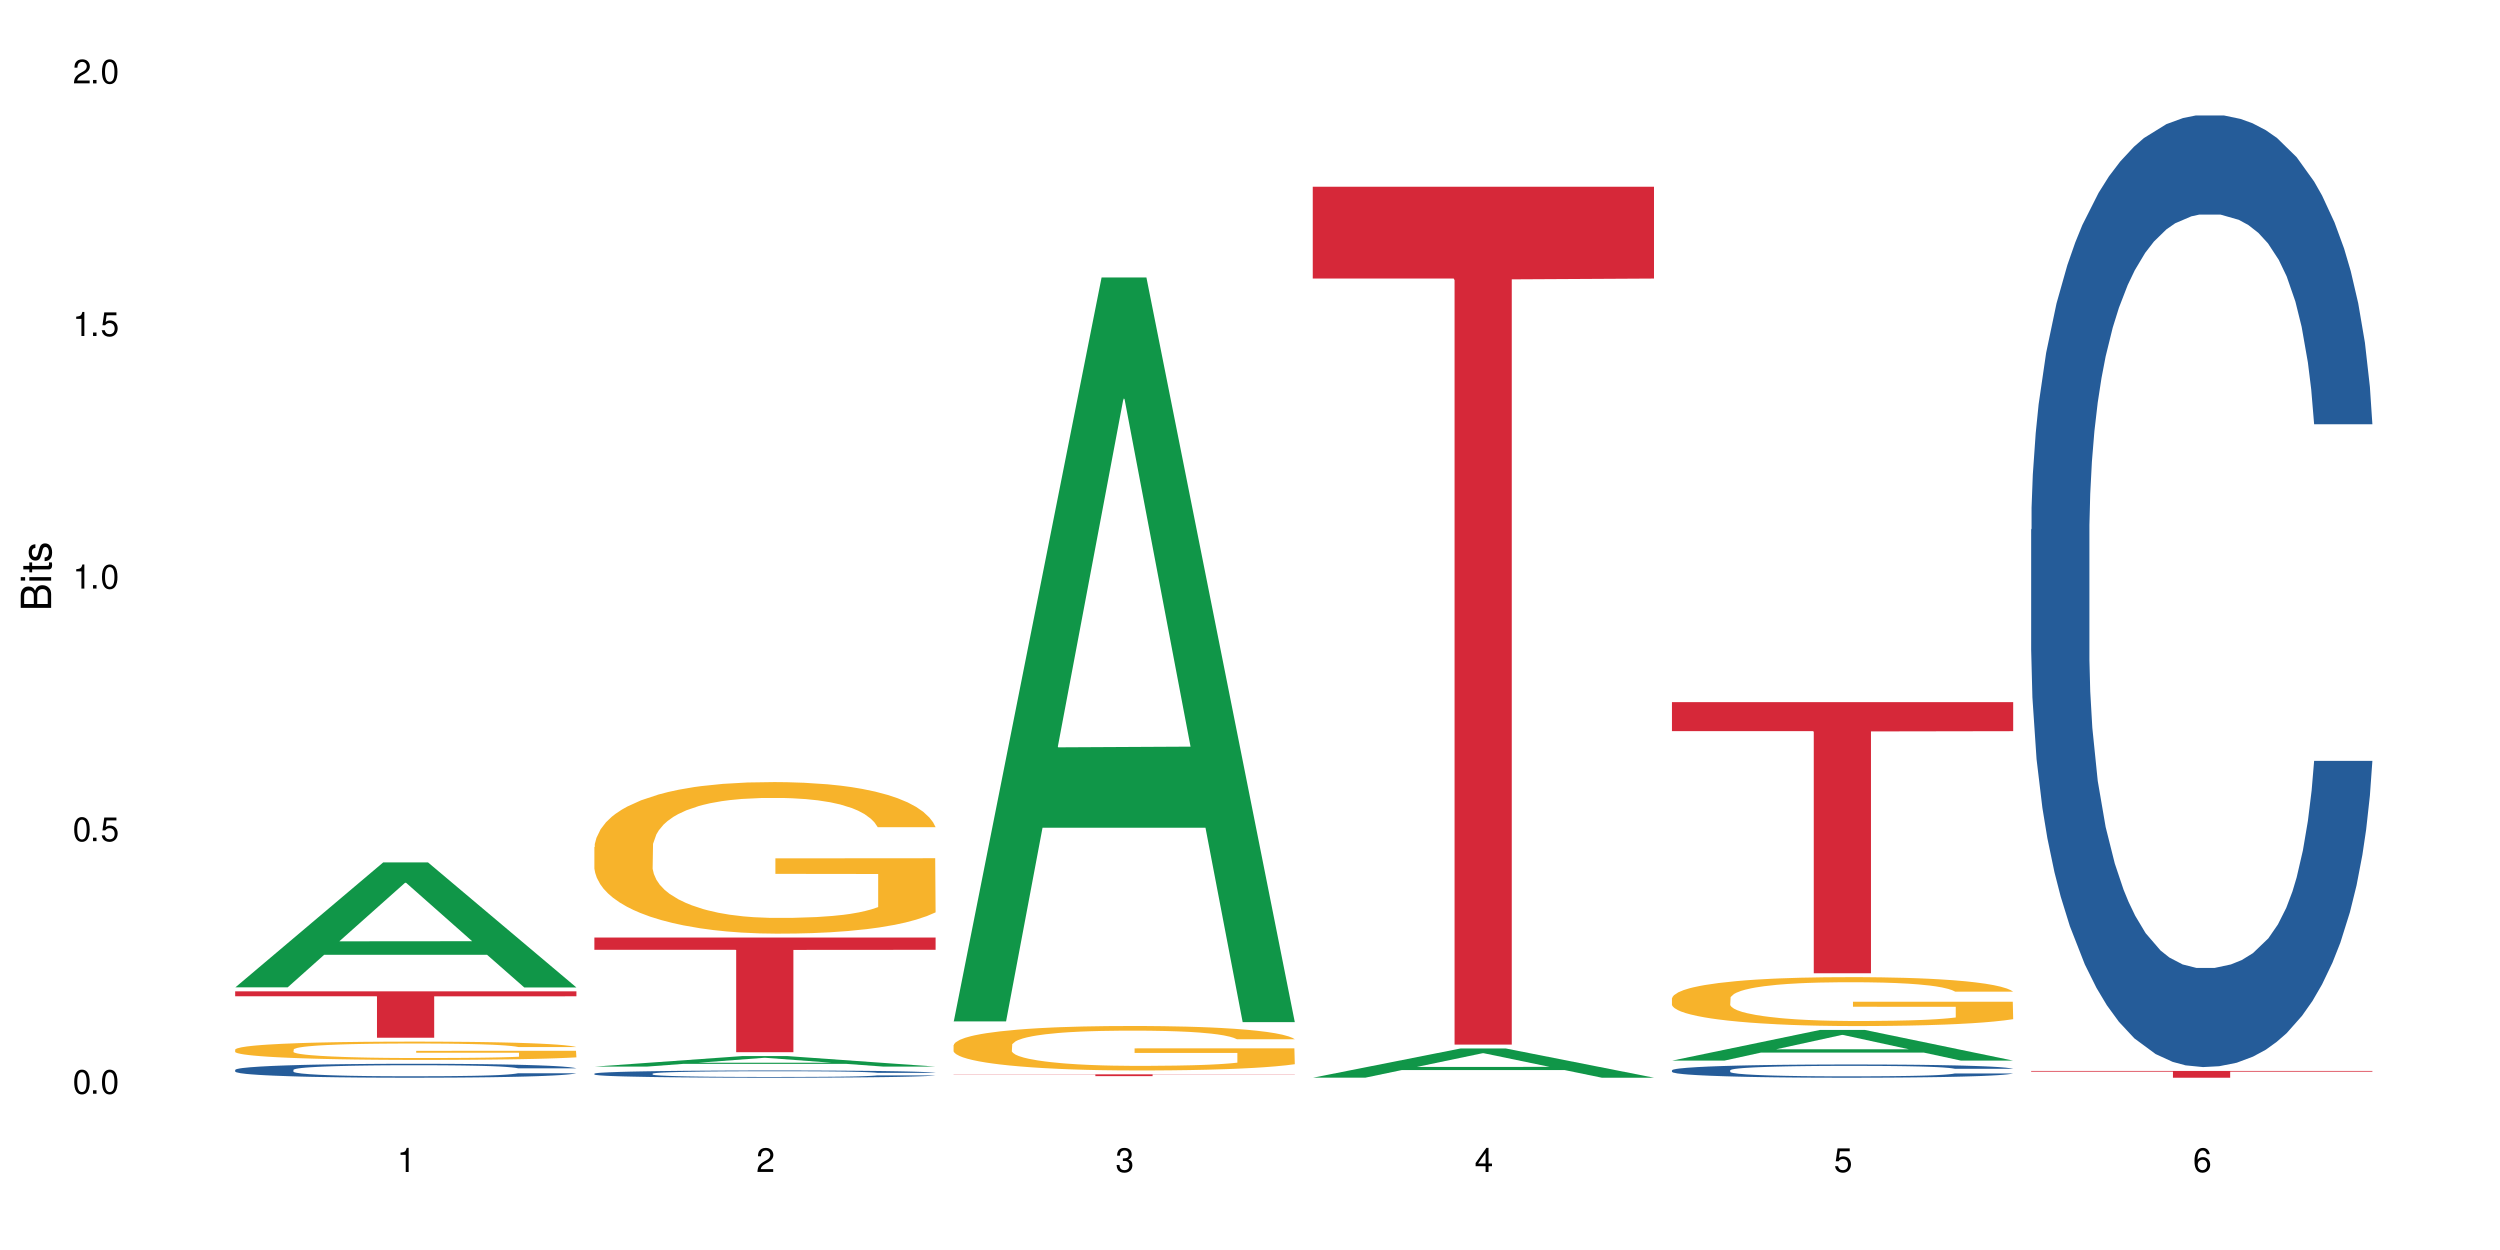 <?xml version="1.0" encoding="UTF-8"?>
<svg xmlns="http://www.w3.org/2000/svg" xmlns:xlink="http://www.w3.org/1999/xlink" width="720" height="360" viewBox="0 0 720 360">
<defs>
<g>
<g id="glyph-0-0">
</g>
<g id="glyph-0-1">
<path d="M 2.641 -6.938 C 2 -6.938 1.422 -6.656 1.078 -6.172 C 0.641 -5.562 0.406 -4.641 0.406 -3.359 C 0.406 -1.016 1.188 0.219 2.641 0.219 C 4.078 0.219 4.859 -1.016 4.859 -3.297 C 4.859 -4.641 4.656 -5.547 4.203 -6.172 C 3.844 -6.656 3.281 -6.938 2.641 -6.938 Z M 2.641 -6.188 C 3.547 -6.188 4 -5.25 4 -3.375 C 4 -1.406 3.562 -0.484 2.625 -0.484 C 1.734 -0.484 1.281 -1.438 1.281 -3.344 C 1.281 -5.25 1.734 -6.188 2.641 -6.188 Z M 2.641 -6.188 "/>
</g>
<g id="glyph-0-2">
<path d="M 1.828 -1 L 0.828 -1 L 0.828 0 L 1.828 0 Z M 1.828 -1 "/>
</g>
<g id="glyph-0-3">
<path d="M 4.562 -6.797 L 1.062 -6.797 L 0.547 -3.094 L 1.328 -3.094 C 1.719 -3.562 2.047 -3.734 2.578 -3.734 C 3.484 -3.734 4.062 -3.109 4.062 -2.094 C 4.062 -1.125 3.484 -0.531 2.578 -0.531 C 1.828 -0.531 1.375 -0.906 1.188 -1.672 L 0.328 -1.672 C 0.453 -1.109 0.547 -0.844 0.75 -0.594 C 1.125 -0.078 1.828 0.219 2.594 0.219 C 3.969 0.219 4.922 -0.781 4.922 -2.219 C 4.922 -3.562 4.031 -4.484 2.719 -4.484 C 2.25 -4.484 1.859 -4.359 1.469 -4.062 L 1.734 -5.969 L 4.562 -5.969 Z M 4.562 -6.797 "/>
</g>
<g id="glyph-0-4">
<path d="M 2.484 -4.938 L 2.484 0 L 3.328 0 L 3.328 -6.938 L 2.766 -6.938 C 2.469 -5.875 2.281 -5.734 0.984 -5.562 L 0.984 -4.938 Z M 2.484 -4.938 "/>
</g>
<g id="glyph-0-5">
<path d="M 4.859 -0.828 L 1.281 -0.828 C 1.359 -1.406 1.672 -1.781 2.5 -2.281 L 3.469 -2.828 C 4.406 -3.344 4.906 -4.062 4.906 -4.906 C 4.906 -5.484 4.672 -6.031 4.266 -6.406 C 3.859 -6.766 3.375 -6.938 2.719 -6.938 C 1.859 -6.938 1.219 -6.625 0.844 -6.031 C 0.609 -5.672 0.5 -5.234 0.484 -4.531 L 1.328 -4.531 C 1.359 -5.016 1.406 -5.281 1.531 -5.516 C 1.75 -5.938 2.188 -6.203 2.703 -6.203 C 3.469 -6.203 4.031 -5.641 4.031 -4.891 C 4.031 -4.344 3.719 -3.859 3.125 -3.516 L 2.234 -3 C 0.812 -2.172 0.406 -1.531 0.328 -0.016 L 4.859 -0.016 Z M 4.859 -0.828 "/>
</g>
<g id="glyph-0-6">
<path d="M 2.125 -3.188 L 2.578 -3.188 C 3.5 -3.188 3.984 -2.766 3.984 -1.922 C 3.984 -1.062 3.469 -0.531 2.594 -0.531 C 1.656 -0.531 1.203 -1 1.156 -2.016 L 0.312 -2.016 C 0.344 -1.453 0.438 -1.094 0.609 -0.781 C 0.953 -0.109 1.625 0.219 2.547 0.219 C 3.953 0.219 4.859 -0.625 4.859 -1.938 C 4.859 -2.828 4.516 -3.297 3.703 -3.594 C 4.344 -3.844 4.656 -4.328 4.656 -5.031 C 4.656 -6.219 3.875 -6.938 2.578 -6.938 C 1.203 -6.938 0.484 -6.172 0.453 -4.703 L 1.297 -4.703 C 1.312 -5.125 1.344 -5.359 1.453 -5.578 C 1.641 -5.969 2.062 -6.203 2.594 -6.203 C 3.344 -6.203 3.797 -5.75 3.797 -5 C 3.797 -4.516 3.609 -4.219 3.25 -4.047 C 3.016 -3.953 2.703 -3.922 2.125 -3.906 Z M 2.125 -3.188 "/>
</g>
<g id="glyph-0-7">
<path d="M 3.141 -1.672 L 3.141 0 L 3.984 0 L 3.984 -1.672 L 4.984 -1.672 L 4.984 -2.438 L 3.984 -2.438 L 3.984 -6.938 L 3.359 -6.938 L 0.266 -2.578 L 0.266 -1.672 Z M 3.141 -2.438 L 1 -2.438 L 3.141 -5.5 Z M 3.141 -2.438 "/>
</g>
<g id="glyph-0-8">
<path d="M 4.781 -5.125 C 4.609 -6.266 3.891 -6.938 2.844 -6.938 C 2.094 -6.938 1.422 -6.578 1.031 -5.953 C 0.594 -5.266 0.406 -4.422 0.406 -3.172 C 0.406 -2 0.578 -1.25 0.984 -0.641 C 1.359 -0.078 1.953 0.219 2.703 0.219 C 3.984 0.219 4.922 -0.75 4.922 -2.094 C 4.922 -3.375 4.062 -4.281 2.844 -4.281 C 2.172 -4.281 1.641 -4.031 1.281 -3.516 C 1.281 -5.234 1.828 -6.188 2.797 -6.188 C 3.391 -6.188 3.797 -5.797 3.938 -5.125 Z M 2.734 -3.531 C 3.547 -3.531 4.062 -2.953 4.062 -2.031 C 4.062 -1.156 3.484 -0.531 2.703 -0.531 C 1.922 -0.531 1.328 -1.188 1.328 -2.078 C 1.328 -2.938 1.906 -3.531 2.734 -3.531 Z M 2.734 -3.531 "/>
</g>
<g id="glyph-1-0">
</g>
<g id="glyph-1-1">
<path d="M 0 -0.953 L 0 -4.891 C 0 -5.719 -0.234 -6.344 -0.734 -6.797 C -1.188 -7.234 -1.812 -7.469 -2.5 -7.469 C -3.547 -7.469 -4.188 -7 -4.625 -5.875 C -4.984 -6.688 -5.625 -7.094 -6.531 -7.094 C -7.172 -7.094 -7.734 -6.859 -8.141 -6.391 C -8.562 -5.922 -8.75 -5.344 -8.75 -4.5 L -8.75 -0.953 Z M -4.984 -2.062 L -7.766 -2.062 L -7.766 -4.219 C -7.766 -4.844 -7.688 -5.203 -7.453 -5.5 C -7.219 -5.812 -6.859 -5.969 -6.375 -5.969 C -5.891 -5.969 -5.531 -5.812 -5.297 -5.5 C -5.062 -5.203 -4.984 -4.844 -4.984 -4.219 Z M -0.984 -2.062 L -4 -2.062 L -4 -4.781 C -4 -5.766 -3.438 -6.359 -2.484 -6.359 C -1.547 -6.359 -0.984 -5.766 -0.984 -4.781 Z M -0.984 -2.062 "/>
</g>
<g id="glyph-1-2">
<path d="M -6.281 -1.797 L -6.281 -0.797 L 0 -0.797 L 0 -1.797 Z M -8.75 -1.797 L -8.75 -0.797 L -7.484 -0.797 L -7.484 -1.797 Z M -8.75 -1.797 "/>
</g>
<g id="glyph-1-3">
<path d="M -6.281 -3.047 L -6.281 -2.016 L -8.016 -2.016 L -8.016 -1.016 L -6.281 -1.016 L -6.281 -0.172 L -5.469 -0.172 L -5.469 -1.016 L -0.719 -1.016 C -0.078 -1.016 0.281 -1.453 0.281 -2.234 C 0.281 -2.5 0.25 -2.719 0.188 -3.047 L -0.641 -3.047 C -0.609 -2.906 -0.594 -2.766 -0.594 -2.562 C -0.594 -2.141 -0.719 -2.016 -1.156 -2.016 L -5.469 -2.016 L -5.469 -3.047 Z M -6.281 -3.047 "/>
</g>
<g id="glyph-1-4">
<path d="M -4.531 -5.25 C -5.766 -5.25 -6.469 -4.422 -6.469 -2.969 C -6.469 -1.516 -5.719 -0.562 -4.547 -0.562 C -3.562 -0.562 -3.094 -1.062 -2.734 -2.562 L -2.516 -3.484 C -2.344 -4.188 -2.094 -4.469 -1.641 -4.469 C -1.047 -4.469 -0.641 -3.875 -0.641 -3 C -0.641 -2.453 -0.797 -2 -1.062 -1.75 C -1.25 -1.594 -1.422 -1.531 -1.875 -1.469 L -1.875 -0.406 C -0.422 -0.453 0.281 -1.266 0.281 -2.922 C 0.281 -4.5 -0.5 -5.516 -1.719 -5.516 C -2.656 -5.516 -3.172 -4.984 -3.469 -3.734 L -3.703 -2.766 C -3.891 -1.953 -4.156 -1.609 -4.594 -1.609 C -5.188 -1.609 -5.547 -2.125 -5.547 -2.938 C -5.547 -3.75 -5.203 -4.172 -4.531 -4.203 Z M -4.531 -5.25 "/>
</g>
</g>
</defs>
<rect x="-72" y="-36" width="864" height="432" fill="rgb(100%, 100%, 100%)" fill-opacity="1"/>
<path fill-rule="nonzero" fill="rgb(6.275%, 58.824%, 28.235%)" fill-opacity="1" d="M 67.73 284.355 L 67.836 284.32 L 110.359 248.379 L 123.273 248.379 L 166.008 284.391 L 150.992 284.391 L 140.281 274.988 L 93.352 274.988 L 82.852 284.355 L 67.73 284.355 L 97.863 271.102 L 135.977 271.066 L 116.973 254.262 L 116.766 254.227 L 116.555 254.328 L 97.758 271.066 L 97.863 271.102 Z M 67.73 284.355 "/>
<path fill-rule="nonzero" fill="rgb(14.51%, 36.078%, 60%)" fill-opacity="1" d="M 67.73 308.117 L 67.852 308.113 L 67.852 308.027 L 68.211 307.887 L 69.051 307.711 L 69.887 307.59 L 72.047 307.375 L 75.043 307.164 L 78.156 307.004 L 80.434 306.91 L 82.473 306.836 L 87.145 306.699 L 90.145 306.629 L 93.379 306.566 L 97.332 306.504 L 100.211 306.469 L 106.684 306.41 L 111.477 306.383 L 115.191 306.375 L 123.223 306.375 L 128.016 306.387 L 131.492 306.406 L 135.324 306.438 L 138.562 306.469 L 144.195 306.551 L 149.227 306.652 L 151.504 306.711 L 155.102 306.824 L 157.855 306.934 L 159.773 307.031 L 161.934 307.164 L 163.848 307.332 L 165.289 307.516 L 166.008 307.676 L 149.227 307.676 L 148.391 307.527 L 147.43 307.414 L 145.633 307.266 L 143.836 307.156 L 141.316 307.051 L 139.039 306.98 L 135.926 306.914 L 133.168 306.867 L 130.293 306.836 L 127.535 306.812 L 122.262 306.793 L 116.148 306.793 L 113.871 306.797 L 109.199 306.828 L 106.684 306.855 L 103.086 306.906 L 100.57 306.953 L 97.574 307.027 L 95.535 307.09 L 93.02 307.184 L 91.223 307.27 L 89.184 307.391 L 87.984 307.48 L 86.906 307.582 L 85.949 307.703 L 85.23 307.832 L 84.75 307.969 L 84.508 308.102 L 84.508 308.668 L 84.75 308.801 L 85.348 308.953 L 86.906 309.176 L 89.184 309.371 L 91.82 309.527 L 94.336 309.637 L 95.777 309.688 L 97.691 309.746 L 100.688 309.82 L 105.004 309.891 L 107.52 309.922 L 111.355 309.949 L 115.312 309.965 L 120.586 309.965 L 125.258 309.949 L 128.375 309.934 L 131.609 309.902 L 136.043 309.84 L 138.801 309.781 L 141.199 309.711 L 142.996 309.645 L 144.195 309.586 L 145.992 309.469 L 147.43 309.348 L 148.508 309.219 L 149.227 309.094 L 166.008 309.094 L 165.289 309.238 L 164.207 309.383 L 163.129 309.488 L 161.453 309.617 L 159.535 309.73 L 156.777 309.859 L 154.5 309.945 L 151.504 310.035 L 148.75 310.105 L 145.754 310.168 L 141.316 310.242 L 138.441 310.277 L 135.324 310.309 L 131.609 310.34 L 126.938 310.363 L 121.902 310.379 L 117.227 310.383 L 112.195 310.375 L 108.48 310.359 L 103.566 310.328 L 97.453 310.262 L 93.02 310.191 L 89.543 310.125 L 86.547 310.051 L 83.191 309.949 L 78.875 309.789 L 76.238 309.664 L 74.441 309.562 L 72.406 309.418 L 70.969 309.293 L 69.289 309.086 L 68.09 308.824 L 67.73 308.625 Z M 67.73 308.117 "/>
<path fill-rule="nonzero" fill="rgb(96.863%, 70.196%, 16.863%)" fill-opacity="1" d="M 67.73 302.246 L 67.852 302.238 L 67.852 302.145 L 68.332 301.926 L 69.527 301.629 L 71.086 301.383 L 72.766 301.191 L 73.844 301.09 L 75.641 300.945 L 77.199 300.84 L 81.152 300.621 L 86.188 300.418 L 88.945 300.332 L 92.059 300.25 L 96.496 300.16 L 98.531 300.125 L 104.766 300.047 L 111.836 300 L 119.625 299.984 L 123.223 299.992 L 128.133 300.012 L 134.848 300.062 L 138.68 300.109 L 141.676 300.16 L 144.793 300.223 L 148.629 300.316 L 152.223 300.434 L 155.102 300.551 L 157.977 300.695 L 160.375 300.848 L 162.41 301.016 L 164.207 301.219 L 165.289 301.387 L 166.008 301.555 L 149.348 301.555 L 148.391 301.387 L 147.309 301.258 L 145.512 301.098 L 143.715 300.984 L 141.918 300.891 L 138.562 300.766 L 135.684 300.688 L 132.09 300.621 L 128.613 300.578 L 124.66 300.551 L 122.262 300.539 L 115.91 300.539 L 110.156 300.574 L 106.801 300.613 L 104.406 300.652 L 101.047 300.723 L 99.012 300.781 L 97.812 300.82 L 94.219 300.969 L 91.82 301.102 L 90.504 301.195 L 88.824 301.34 L 87.625 301.469 L 86.309 301.66 L 85.59 301.805 L 84.629 302.133 L 84.508 303 L 84.871 303.184 L 85.59 303.383 L 86.547 303.555 L 87.984 303.738 L 89.422 303.879 L 91.941 304.066 L 94.098 304.191 L 95.777 304.273 L 99.012 304.402 L 100.328 304.445 L 103.445 304.531 L 106.684 304.602 L 110.637 304.66 L 113.633 304.688 L 118.426 304.711 L 124.539 304.711 L 131.73 304.684 L 136.285 304.645 L 139.398 304.605 L 141.438 304.57 L 143.953 304.52 L 145.754 304.469 L 147.43 304.418 L 149.469 304.336 L 149.469 303.184 L 119.863 303.18 L 119.863 302.641 L 165.887 302.637 L 166.008 304.52 L 163.488 304.648 L 160.375 304.773 L 157.379 304.871 L 154.262 304.953 L 149.828 305.043 L 146.23 305.102 L 140.719 305.168 L 135.684 305.211 L 130.41 305.242 L 125.738 305.254 L 120.223 305.262 L 115.312 305.25 L 110.039 305.223 L 105.844 305.184 L 102.008 305.137 L 98.172 305.074 L 93.379 304.973 L 90.262 304.891 L 87.027 304.789 L 83.789 304.668 L 80.914 304.539 L 78.996 304.438 L 77.078 304.32 L 75.043 304.176 L 73.125 304.012 L 71.688 303.863 L 70.367 303.695 L 69.41 303.535 L 68.449 303.32 L 67.969 303.145 L 67.73 302.996 Z M 67.73 302.246 "/>
<path fill-rule="nonzero" fill="rgb(83.922%, 15.686%, 22.353%)" fill-opacity="1" d="M 67.73 285.504 L 166.008 285.504 L 166.008 286.934 L 125.047 286.945 L 125.047 298.871 L 108.57 298.871 L 108.57 286.957 L 108.332 286.934 L 67.73 286.934 Z M 67.73 285.504 "/>
<path fill-rule="nonzero" fill="rgb(6.275%, 58.824%, 28.235%)" fill-opacity="1" d="M 171.18 307.184 L 171.285 307.18 L 213.809 304.148 L 226.723 304.148 L 269.453 307.184 L 254.441 307.184 L 243.73 306.395 L 196.797 306.395 L 186.297 307.184 L 171.18 307.184 L 201.312 306.066 L 239.426 306.062 L 220.422 304.645 L 220.211 304.645 L 220 304.652 L 201.207 306.062 L 201.312 306.066 Z M 171.18 307.184 "/>
<path fill-rule="nonzero" fill="rgb(14.51%, 36.078%, 60%)" fill-opacity="1" d="M 171.18 309.207 L 171.297 309.203 L 171.297 309.156 L 171.66 309.086 L 172.496 308.992 L 173.336 308.93 L 175.492 308.82 L 178.488 308.711 L 181.605 308.625 L 183.883 308.578 L 185.922 308.539 L 190.594 308.469 L 193.59 308.434 L 196.828 308.398 L 200.781 308.367 L 203.656 308.348 L 210.129 308.316 L 214.922 308.305 L 218.641 308.297 L 226.668 308.297 L 231.461 308.305 L 234.938 308.316 L 238.773 308.332 L 242.008 308.348 L 247.641 308.391 L 252.676 308.441 L 254.953 308.473 L 258.547 308.531 L 261.305 308.59 L 263.223 308.641 L 265.379 308.711 L 267.297 308.797 L 268.734 308.895 L 269.453 308.977 L 252.676 308.977 L 251.836 308.898 L 250.879 308.84 L 249.082 308.762 L 247.281 308.707 L 244.766 308.652 L 242.488 308.613 L 239.371 308.578 L 236.617 308.555 L 233.738 308.539 L 230.984 308.527 L 225.711 308.516 L 219.598 308.516 L 217.32 308.52 L 212.645 308.535 L 210.129 308.547 L 206.535 308.574 L 204.016 308.598 L 201.02 308.637 L 198.984 308.672 L 196.469 308.719 L 194.668 308.762 L 192.633 308.828 L 191.434 308.875 L 190.355 308.926 L 189.395 308.988 L 188.676 309.059 L 188.199 309.129 L 187.957 309.195 L 187.957 309.492 L 188.199 309.559 L 188.797 309.641 L 190.355 309.758 L 192.633 309.855 L 195.27 309.938 L 197.785 309.996 L 199.223 310.02 L 201.141 310.051 L 204.137 310.09 L 208.453 310.129 L 210.969 310.145 L 214.805 310.16 L 218.758 310.168 L 224.031 310.168 L 228.707 310.16 L 231.82 310.148 L 235.059 310.133 L 239.492 310.102 L 242.25 310.07 L 244.645 310.035 L 246.445 310 L 247.641 309.969 L 249.441 309.91 L 250.879 309.844 L 251.957 309.777 L 252.676 309.711 L 269.453 309.711 L 268.734 309.789 L 267.656 309.863 L 266.578 309.918 L 264.898 309.984 L 262.984 310.043 L 260.227 310.109 L 257.949 310.156 L 254.953 310.203 L 252.195 310.238 L 249.199 310.27 L 244.766 310.309 L 241.891 310.328 L 238.773 310.344 L 235.059 310.359 L 230.383 310.375 L 225.352 310.383 L 220.676 310.383 L 215.645 310.379 L 211.926 310.371 L 207.012 310.355 L 200.902 310.32 L 196.469 310.285 L 192.992 310.246 L 189.996 310.211 L 186.641 310.16 L 182.324 310.074 L 179.688 310.012 L 177.891 309.957 L 175.852 309.883 L 174.414 309.816 L 172.738 309.707 L 171.539 309.574 L 171.18 309.469 Z M 171.18 309.207 "/>
<path fill-rule="nonzero" fill="rgb(96.863%, 70.196%, 16.863%)" fill-opacity="1" d="M 171.18 243.938 L 171.297 243.898 L 171.297 243.098 L 171.777 241.305 L 172.977 238.832 L 174.535 236.801 L 176.211 235.207 L 177.293 234.367 L 179.09 233.172 L 180.648 232.293 L 184.602 230.5 L 189.637 228.824 L 192.391 228.109 L 195.508 227.43 L 199.941 226.672 L 201.98 226.395 L 208.211 225.754 L 215.281 225.355 L 223.074 225.238 L 226.668 225.277 L 231.582 225.438 L 238.293 225.875 L 242.129 226.273 L 245.125 226.672 L 248.242 227.191 L 252.078 227.988 L 255.672 228.945 L 258.547 229.902 L 261.426 231.098 L 263.82 232.375 L 265.859 233.77 L 267.656 235.445 L 268.734 236.84 L 269.453 238.234 L 252.797 238.234 L 251.836 236.84 L 250.758 235.762 L 248.961 234.449 L 247.164 233.492 L 245.363 232.734 L 242.008 231.695 L 239.133 231.059 L 235.539 230.5 L 232.062 230.141 L 228.105 229.902 L 225.711 229.824 L 219.359 229.824 L 213.605 230.102 L 210.25 230.422 L 207.852 230.738 L 204.496 231.336 L 202.461 231.816 L 201.262 232.137 L 197.664 233.371 L 195.27 234.488 L 193.949 235.246 L 192.273 236.441 L 191.074 237.52 L 189.754 239.113 L 189.035 240.309 L 188.078 243.02 L 187.957 250.195 L 188.316 251.711 L 189.035 253.348 L 189.996 254.781 L 191.434 256.297 L 192.871 257.453 L 195.387 259.008 L 197.547 260.043 L 199.223 260.723 L 202.461 261.801 L 203.777 262.156 L 206.895 262.875 L 210.129 263.434 L 214.086 263.914 L 217.082 264.152 L 221.875 264.352 L 227.988 264.352 L 235.18 264.113 L 239.73 263.793 L 242.848 263.473 L 244.887 263.195 L 247.402 262.758 L 249.199 262.355 L 250.879 261.918 L 252.914 261.242 L 252.914 251.711 L 223.312 251.672 L 223.312 247.207 L 269.336 247.168 L 269.453 262.758 L 266.938 263.832 L 263.82 264.867 L 260.824 265.668 L 257.711 266.344 L 253.273 267.102 L 249.68 267.582 L 244.168 268.137 L 239.133 268.496 L 233.859 268.738 L 229.184 268.855 L 223.672 268.895 L 218.758 268.816 L 213.484 268.578 L 209.289 268.258 L 205.457 267.859 L 201.621 267.34 L 196.828 266.504 L 193.711 265.824 L 190.473 264.988 L 187.238 263.992 L 184.363 262.914 L 182.445 262.078 L 180.527 261.121 L 178.488 259.926 L 176.57 258.57 L 175.133 257.332 L 173.816 255.938 L 172.855 254.621 L 171.898 252.828 L 171.418 251.395 L 171.18 250.156 Z M 171.18 243.938 "/>
<path fill-rule="nonzero" fill="rgb(83.922%, 15.686%, 22.353%)" fill-opacity="1" d="M 171.18 270.008 L 269.453 270.008 L 269.453 273.543 L 228.496 273.574 L 228.496 303.035 L 212.02 303.035 L 212.02 273.605 L 211.777 273.543 L 171.18 273.543 Z M 171.18 270.008 "/>
<path fill-rule="nonzero" fill="rgb(6.275%, 58.824%, 28.235%)" fill-opacity="1" d="M 274.629 294.172 L 274.73 293.969 L 317.254 79.914 L 330.168 79.914 L 372.902 294.371 L 357.887 294.371 L 347.18 238.391 L 300.246 238.391 L 289.746 294.172 L 274.629 294.172 L 304.762 215.234 L 342.875 215.031 L 323.871 114.953 L 323.66 114.75 L 323.449 115.355 L 304.656 215.031 L 304.762 215.234 Z M 274.629 294.172 "/>
<path fill-rule="nonzero" fill="rgb(96.863%, 70.196%, 16.863%)" fill-opacity="1" d="M 274.629 300.973 L 274.746 300.961 L 274.746 300.727 L 275.227 300.199 L 276.426 299.473 L 277.984 298.879 L 279.66 298.41 L 280.738 298.164 L 282.535 297.812 L 284.094 297.555 L 288.051 297.031 L 293.082 296.539 L 295.84 296.328 L 298.957 296.129 L 303.391 295.906 L 305.43 295.824 L 311.66 295.637 L 318.73 295.52 L 326.52 295.484 L 330.117 295.496 L 335.031 295.543 L 341.742 295.672 L 345.578 295.789 L 348.574 295.906 L 351.688 296.059 L 355.523 296.293 L 359.121 296.574 L 361.996 296.855 L 364.871 297.203 L 367.27 297.578 L 369.309 297.988 L 371.105 298.48 L 372.184 298.891 L 372.902 299.301 L 356.242 299.301 L 355.285 298.891 L 354.207 298.574 L 352.41 298.188 L 350.609 297.906 L 348.812 297.684 L 345.457 297.379 L 342.582 297.191 L 338.984 297.031 L 335.512 296.926 L 331.555 296.855 L 329.156 296.832 L 322.805 296.832 L 317.055 296.914 L 313.699 297.008 L 311.301 297.098 L 307.945 297.273 L 305.906 297.414 L 304.707 297.508 L 301.113 297.871 L 298.715 298.199 L 297.398 298.422 L 295.719 298.773 L 294.523 299.09 L 293.203 299.555 L 292.484 299.906 L 291.527 300.703 L 291.406 302.809 L 291.766 303.254 L 292.484 303.734 L 293.441 304.152 L 294.883 304.598 L 296.32 304.938 L 298.836 305.395 L 300.992 305.699 L 302.672 305.898 L 305.906 306.211 L 307.227 306.316 L 310.34 306.527 L 313.578 306.691 L 317.531 306.832 L 320.527 306.902 L 325.324 306.961 L 331.434 306.961 L 338.625 306.891 L 343.18 306.797 L 346.297 306.703 L 348.332 306.621 L 350.852 306.492 L 352.648 306.375 L 354.324 306.246 L 356.363 306.047 L 356.363 303.254 L 326.762 303.242 L 326.762 301.93 L 372.781 301.918 L 372.902 306.492 L 370.387 306.809 L 367.27 307.113 L 364.273 307.348 L 361.156 307.547 L 356.723 307.77 L 353.129 307.91 L 347.613 308.074 L 342.582 308.18 L 337.309 308.25 L 332.633 308.285 L 327.121 308.293 L 322.207 308.273 L 316.934 308.203 L 312.738 308.109 L 308.902 307.992 L 305.07 307.84 L 300.273 307.594 L 297.16 307.395 L 293.922 307.148 L 290.688 306.855 L 287.809 306.539 L 285.895 306.293 L 283.977 306.016 L 281.938 305.664 L 280.02 305.266 L 278.582 304.902 L 277.262 304.492 L 276.305 304.105 L 275.348 303.582 L 274.867 303.16 L 274.629 302.797 Z M 274.629 300.973 "/>
<path fill-rule="nonzero" fill="rgb(83.922%, 15.686%, 22.353%)" fill-opacity="1" d="M 274.629 309.406 L 372.902 309.406 L 372.902 309.461 L 331.945 309.465 L 331.945 309.918 L 315.465 309.918 L 315.465 309.465 L 315.227 309.461 L 274.629 309.461 Z M 274.629 309.406 "/>
<path fill-rule="nonzero" fill="rgb(6.275%, 58.824%, 28.235%)" fill-opacity="1" d="M 378.074 310.375 L 378.18 310.367 L 420.703 301.949 L 433.617 301.949 L 476.352 310.383 L 461.336 310.383 L 450.625 308.184 L 403.695 308.184 L 393.195 310.375 L 378.074 310.375 L 408.207 307.273 L 446.32 307.266 L 427.316 303.328 L 427.109 303.32 L 426.898 303.344 L 408.105 307.266 L 408.207 307.273 Z M 378.074 310.375 "/>
<path fill-rule="nonzero" fill="rgb(83.922%, 15.686%, 22.353%)" fill-opacity="1" d="M 378.074 53.773 L 476.352 53.773 L 476.352 80.223 L 435.391 80.453 L 435.391 300.84 L 418.914 300.84 L 418.914 80.684 L 418.676 80.223 L 378.074 80.223 Z M 378.074 53.773 "/>
<path fill-rule="nonzero" fill="rgb(6.275%, 58.824%, 28.235%)" fill-opacity="1" d="M 481.523 305.453 L 481.629 305.445 L 524.152 296.621 L 537.066 296.621 L 579.797 305.461 L 564.785 305.461 L 554.074 303.152 L 507.141 303.152 L 496.641 305.453 L 481.523 305.453 L 511.656 302.199 L 549.77 302.191 L 530.766 298.062 L 530.555 298.055 L 530.348 298.082 L 511.551 302.191 L 511.656 302.199 Z M 481.523 305.453 "/>
<path fill-rule="nonzero" fill="rgb(14.51%, 36.078%, 60%)" fill-opacity="1" d="M 481.523 308.23 L 481.645 308.227 L 481.645 308.145 L 482.004 308.012 L 482.84 307.844 L 483.68 307.73 L 485.836 307.523 L 488.832 307.324 L 491.949 307.172 L 494.227 307.082 L 496.266 307.012 L 500.938 306.883 L 503.934 306.816 L 507.172 306.758 L 511.125 306.699 L 514 306.664 L 520.473 306.609 L 525.27 306.586 L 528.984 306.574 L 537.012 306.574 L 541.809 306.586 L 545.281 306.605 L 549.117 306.633 L 552.352 306.664 L 557.984 306.742 L 563.02 306.84 L 565.297 306.895 L 568.891 307.004 L 571.648 307.105 L 573.566 307.195 L 575.723 307.324 L 577.641 307.484 L 579.078 307.66 L 579.797 307.809 L 563.02 307.809 L 562.18 307.672 L 561.223 307.562 L 559.426 307.422 L 557.625 307.32 L 555.109 307.219 L 552.832 307.152 L 549.715 307.086 L 546.961 307.043 L 544.082 307.012 L 541.328 306.992 L 536.055 306.973 L 529.941 306.973 L 527.664 306.977 L 522.992 307.004 L 520.473 307.031 L 516.879 307.078 L 514.363 307.125 L 511.367 307.195 L 509.328 307.254 L 506.812 307.344 L 505.012 307.422 L 502.977 307.539 L 501.777 307.625 L 500.699 307.723 L 499.738 307.836 L 499.02 307.961 L 498.543 308.09 L 498.301 308.215 L 498.301 308.754 L 498.543 308.879 L 499.141 309.023 L 500.699 309.238 L 502.977 309.422 L 505.613 309.57 L 508.129 309.672 L 509.566 309.723 L 511.484 309.777 L 514.48 309.848 L 518.797 309.918 L 521.312 309.945 L 525.148 309.973 L 529.102 309.988 L 534.375 309.988 L 539.051 309.973 L 542.168 309.953 L 545.402 309.926 L 549.836 309.867 L 552.594 309.812 L 554.988 309.746 L 556.789 309.68 L 557.984 309.625 L 559.785 309.516 L 561.223 309.398 L 562.301 309.277 L 563.02 309.156 L 579.797 309.156 L 579.078 309.297 L 578 309.434 L 576.922 309.535 L 575.246 309.656 L 573.328 309.762 L 570.57 309.887 L 568.293 309.965 L 565.297 310.051 L 562.539 310.117 L 559.543 310.18 L 555.109 310.246 L 552.234 310.281 L 549.117 310.312 L 545.402 310.34 L 540.727 310.367 L 535.695 310.379 L 531.02 310.383 L 525.988 310.375 L 522.27 310.363 L 517.359 310.332 L 511.246 310.27 L 506.812 310.203 L 503.336 310.137 L 500.34 310.066 L 496.984 309.973 L 492.668 309.82 L 490.031 309.699 L 488.234 309.602 L 486.195 309.469 L 484.758 309.344 L 483.082 309.152 L 481.883 308.902 L 481.523 308.711 Z M 481.523 308.23 "/>
<path fill-rule="nonzero" fill="rgb(96.863%, 70.196%, 16.863%)" fill-opacity="1" d="M 481.523 287.449 L 481.645 287.438 L 481.645 287.18 L 482.121 286.602 L 483.32 285.805 L 484.879 285.148 L 486.555 284.633 L 487.637 284.363 L 489.434 283.977 L 490.992 283.691 L 494.945 283.113 L 499.98 282.574 L 502.734 282.34 L 505.852 282.121 L 510.285 281.879 L 512.324 281.789 L 518.555 281.582 L 525.629 281.453 L 533.418 281.414 L 537.012 281.426 L 541.926 281.48 L 548.637 281.621 L 552.473 281.75 L 555.469 281.879 L 558.586 282.047 L 562.422 282.301 L 566.016 282.609 L 568.891 282.922 L 571.77 283.305 L 574.164 283.719 L 576.203 284.168 L 578 284.707 L 579.078 285.16 L 579.797 285.609 L 563.141 285.609 L 562.18 285.16 L 561.102 284.812 L 559.305 284.387 L 557.508 284.078 L 555.711 283.832 L 552.352 283.5 L 549.477 283.293 L 545.883 283.113 L 542.406 282.996 L 538.449 282.922 L 536.055 282.895 L 529.703 282.895 L 523.949 282.984 L 520.594 283.086 L 518.195 283.191 L 514.84 283.383 L 512.805 283.539 L 511.605 283.641 L 508.008 284.039 L 505.613 284.398 L 504.293 284.645 L 502.617 285.031 L 501.418 285.379 L 500.098 285.895 L 499.379 286.277 L 498.422 287.152 L 498.301 289.469 L 498.66 289.961 L 499.379 290.488 L 500.34 290.949 L 501.777 291.441 L 503.215 291.812 L 505.73 292.316 L 507.891 292.648 L 509.566 292.867 L 512.805 293.215 L 514.121 293.332 L 517.238 293.562 L 520.473 293.742 L 524.43 293.898 L 527.426 293.977 L 532.219 294.039 L 538.332 294.039 L 545.523 293.961 L 550.078 293.859 L 553.191 293.758 L 555.23 293.668 L 557.746 293.523 L 559.543 293.395 L 561.223 293.254 L 563.258 293.035 L 563.258 289.961 L 533.656 289.945 L 533.656 288.504 L 579.68 288.492 L 579.797 293.523 L 577.281 293.871 L 574.164 294.207 L 571.168 294.465 L 568.055 294.684 L 563.617 294.926 L 560.023 295.082 L 554.512 295.262 L 549.477 295.379 L 544.203 295.453 L 539.531 295.492 L 534.016 295.508 L 529.102 295.48 L 523.828 295.402 L 519.637 295.301 L 515.801 295.172 L 511.965 295.004 L 507.172 294.734 L 504.055 294.516 L 500.82 294.246 L 497.582 293.922 L 494.707 293.574 L 492.789 293.305 L 490.871 292.996 L 488.832 292.609 L 486.918 292.172 L 485.477 291.773 L 484.16 291.324 L 483.199 290.898 L 482.242 290.32 L 481.762 289.855 L 481.523 289.457 Z M 481.523 287.449 "/>
<path fill-rule="nonzero" fill="rgb(83.922%, 15.686%, 22.353%)" fill-opacity="1" d="M 481.523 202.219 L 579.797 202.219 L 579.797 210.574 L 538.84 210.648 L 538.84 280.301 L 522.363 280.301 L 522.363 210.723 L 522.121 210.574 L 481.523 210.574 Z M 481.523 202.219 "/>
<path fill-rule="nonzero" fill="rgb(14.51%, 36.078%, 60%)" fill-opacity="1" d="M 584.973 152.496 L 585.09 152.246 L 585.09 146.23 L 585.449 136.711 L 586.289 124.688 L 587.129 116.418 L 589.285 101.637 L 592.281 87.359 L 595.398 76.336 L 597.676 69.82 L 599.711 64.812 L 604.387 55.543 L 607.383 50.781 L 610.617 46.523 L 614.574 42.266 L 617.449 39.758 L 623.922 35.75 L 628.715 33.996 L 632.43 33.246 L 640.461 33.246 L 645.254 34.246 L 648.73 35.5 L 652.566 37.504 L 655.801 39.758 L 661.434 45.27 L 666.469 52.285 L 668.746 56.293 L 672.34 64.059 L 675.098 71.574 L 677.016 78.09 L 679.172 87.359 L 681.09 98.633 L 682.527 111.41 L 683.246 122.18 L 666.469 122.18 L 665.629 112.16 L 664.672 104.395 L 662.871 94.121 L 661.074 86.855 L 658.559 79.594 L 656.281 74.832 L 653.164 70.07 L 650.406 67.066 L 647.531 64.812 L 644.773 63.309 L 639.504 61.805 L 633.391 61.805 L 631.113 62.305 L 626.438 64.309 L 623.922 66.062 L 620.328 69.57 L 617.809 72.828 L 614.812 77.84 L 612.777 82.098 L 610.258 88.609 L 608.461 94.375 L 606.426 102.641 L 605.227 108.902 L 604.148 115.918 L 603.188 124.188 L 602.469 132.953 L 601.988 142.223 L 601.75 151.242 L 601.75 190.074 L 601.988 199.094 L 602.59 209.613 L 604.148 224.898 L 606.426 238.176 L 609.059 248.695 L 611.578 256.211 L 613.016 259.719 L 614.934 263.727 L 617.93 268.738 L 622.242 273.75 L 624.762 275.754 L 628.598 277.758 L 632.551 278.758 L 637.824 278.758 L 642.5 277.758 L 645.613 276.504 L 648.852 274.5 L 653.285 270.242 L 656.043 266.234 L 658.438 261.473 L 660.234 256.715 L 661.434 252.703 L 663.23 244.938 L 664.672 236.422 L 665.75 227.652 L 666.469 219.133 L 683.246 219.133 L 682.527 229.156 L 681.449 238.926 L 680.371 246.191 L 678.691 254.961 L 676.773 262.727 L 674.02 271.496 L 671.742 277.258 L 668.746 283.52 L 665.988 288.281 L 662.992 292.539 L 658.559 297.551 L 655.68 300.055 L 652.566 302.309 L 648.852 304.312 L 644.176 306.066 L 639.141 307.07 L 634.469 307.32 L 629.434 306.82 L 625.719 305.816 L 620.805 303.562 L 614.695 299.051 L 610.258 294.293 L 606.785 289.531 L 603.789 284.523 L 600.43 277.758 L 596.117 266.734 L 593.48 258.215 L 591.684 251.203 L 589.645 241.43 L 588.207 232.664 L 586.527 218.633 L 585.332 200.848 L 584.973 187.066 Z M 584.973 152.496 "/>
<path fill-rule="nonzero" fill="rgb(83.922%, 15.686%, 22.353%)" fill-opacity="1" d="M 584.973 308.434 L 683.246 308.434 L 683.246 308.641 L 642.289 308.645 L 642.289 310.383 L 625.809 310.383 L 625.809 308.645 L 625.57 308.641 L 584.973 308.641 Z M 584.973 308.434 "/>
<g fill="rgb(0%, 0%, 0%)" fill-opacity="1">
<use xlink:href="#glyph-0-1" x="20.965" y="314.993"/>
<use xlink:href="#glyph-0-2" x="25.965" y="314.993"/>
<use xlink:href="#glyph-0-1" x="28.965" y="314.993"/>
</g>
<g fill="rgb(0%, 0%, 0%)" fill-opacity="1">
<use xlink:href="#glyph-0-1" x="20.965" y="242.251"/>
<use xlink:href="#glyph-0-2" x="25.965" y="242.251"/>
<use xlink:href="#glyph-0-3" x="28.965" y="242.251"/>
</g>
<g fill="rgb(0%, 0%, 0%)" fill-opacity="1">
<use xlink:href="#glyph-0-4" x="20.965" y="169.509"/>
<use xlink:href="#glyph-0-2" x="25.965" y="169.509"/>
<use xlink:href="#glyph-0-1" x="28.965" y="169.509"/>
</g>
<g fill="rgb(0%, 0%, 0%)" fill-opacity="1">
<use xlink:href="#glyph-0-4" x="20.965" y="96.767"/>
<use xlink:href="#glyph-0-2" x="25.965" y="96.767"/>
<use xlink:href="#glyph-0-3" x="28.965" y="96.767"/>
</g>
<g fill="rgb(0%, 0%, 0%)" fill-opacity="1">
<use xlink:href="#glyph-0-5" x="20.965" y="24.024"/>
<use xlink:href="#glyph-0-2" x="25.965" y="24.024"/>
<use xlink:href="#glyph-0-1" x="28.965" y="24.024"/>
</g>
<g fill="rgb(0%, 0%, 0%)" fill-opacity="1">
<use xlink:href="#glyph-0-4" x="114.367" y="337.532"/>
</g>
<g fill="rgb(0%, 0%, 0%)" fill-opacity="1">
<use xlink:href="#glyph-0-5" x="217.816" y="337.532"/>
</g>
<g fill="rgb(0%, 0%, 0%)" fill-opacity="1">
<use xlink:href="#glyph-0-6" x="321.266" y="337.532"/>
</g>
<g fill="rgb(0%, 0%, 0%)" fill-opacity="1">
<use xlink:href="#glyph-0-7" x="424.711" y="337.532"/>
</g>
<g fill="rgb(0%, 0%, 0%)" fill-opacity="1">
<use xlink:href="#glyph-0-3" x="528.16" y="337.532"/>
</g>
<g fill="rgb(0%, 0%, 0%)" fill-opacity="1">
<use xlink:href="#glyph-0-8" x="631.609" y="337.532"/>
</g>
<g fill="rgb(0%, 0%, 0%)" fill-opacity="1">
<use xlink:href="#glyph-1-1" x="14.725" y="176.012"/>
<use xlink:href="#glyph-1-2" x="14.725" y="168.012"/>
<use xlink:href="#glyph-1-3" x="14.725" y="165.012"/>
<use xlink:href="#glyph-1-4" x="14.725" y="162.012"/>
</g>
</svg>

